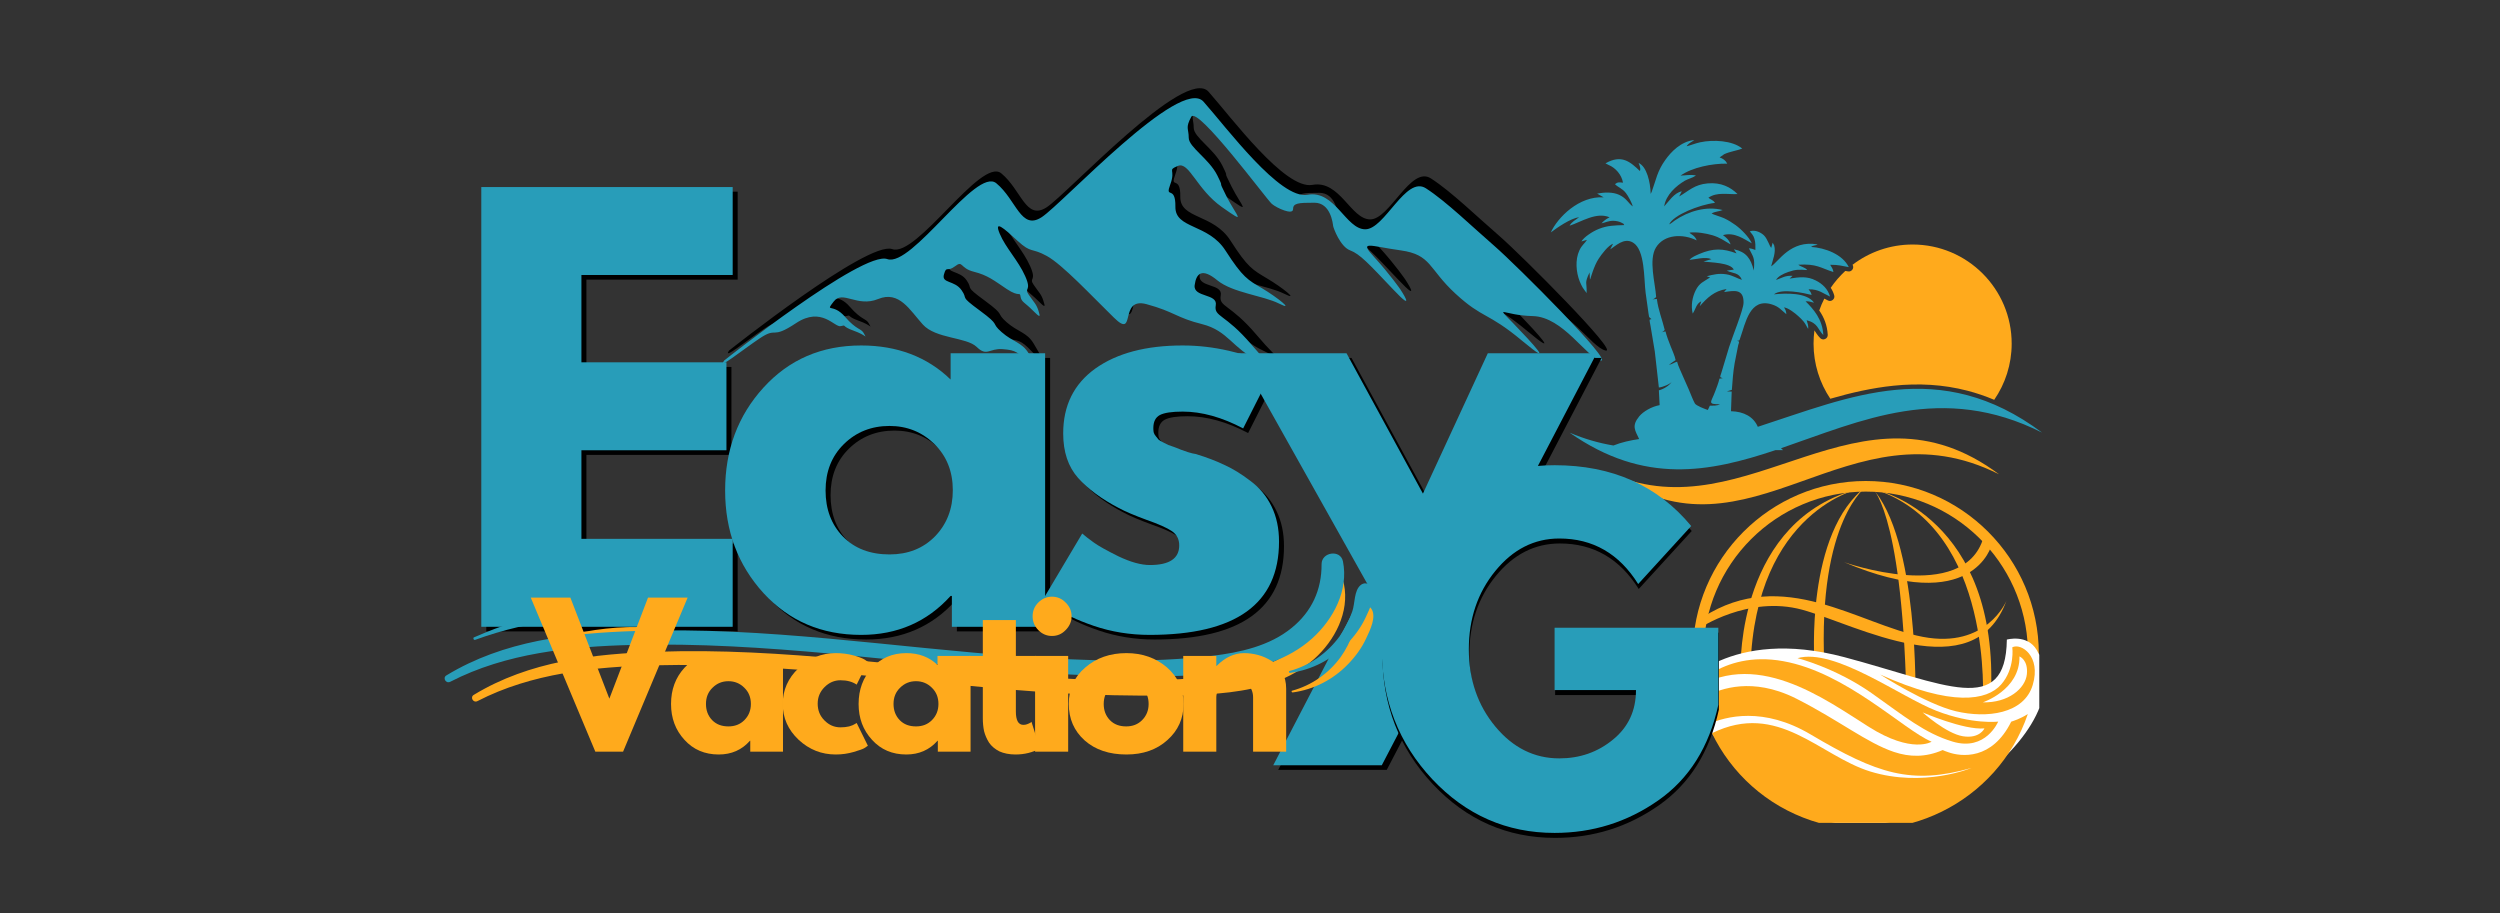 <svg xmlns="http://www.w3.org/2000/svg" xmlns:xlink="http://www.w3.org/1999/xlink" width="167" zoomAndPan="magnify" viewBox="0 0 125.25 45.75" height="61" preserveAspectRatio="xMidYMid meet" version="1.0"><rect x="0" y="0" width="125.25" height="45.75" fill="#333333" stroke="none"/><defs><g/><clipPath id="6a6a4a67fa"><path d="M 36.156 4 L 80.887 4 L 80.887 18.203 L 36.156 18.203 Z M 36.156 4 " clip-rule="nonzero"/></clipPath><clipPath id="1565a17b8f"><path d="M 36 4 L 80.637 4 L 80.637 18.699 L 36 18.699 Z M 36 4 " clip-rule="nonzero"/></clipPath><clipPath id="1b5eab3c2c"><path d="M 87 24.082 L 94 24.082 L 94 34 L 87 34 Z M 87 24.082 " clip-rule="nonzero"/></clipPath><clipPath id="48d17ffafe"><path d="M 94 24.082 L 100 24.082 L 100 36 L 94 36 Z M 94 24.082 " clip-rule="nonzero"/></clipPath><clipPath id="05fc50cd1f"><path d="M 90 24.082 L 94 24.082 L 94 34 L 90 34 Z M 90 24.082 " clip-rule="nonzero"/></clipPath><clipPath id="b92291cf68"><path d="M 93 24.082 L 96 24.082 L 96 36 L 93 36 Z M 93 24.082 " clip-rule="nonzero"/></clipPath><clipPath id="a7a867bbae"><path d="M 84.273 24.082 L 102.168 24.082 L 102.168 36 L 84.273 36 Z M 84.273 24.082 " clip-rule="nonzero"/></clipPath><clipPath id="7ce23c3b5f"><path d="M 84.273 31.957 L 102.168 31.957 L 102.168 41.227 L 84.273 41.227 Z M 84.273 31.957 " clip-rule="nonzero"/></clipPath><clipPath id="ebef7303f4"><path d="M 84.273 33 L 97 33 L 97 38 L 84.273 38 Z M 84.273 33 " clip-rule="nonzero"/></clipPath><clipPath id="6631fa10cb"><path d="M 85.141 34.367 L 101.613 34.367 L 101.613 41.227 L 85.141 41.227 Z M 85.141 34.367 " clip-rule="nonzero"/></clipPath><clipPath id="fc2908599a"><path d="M 77.684 7 L 102.289 7 L 102.289 24 L 77.684 24 Z M 77.684 7 " clip-rule="nonzero"/></clipPath><clipPath id="a87ef1f268"><path d="M 23.418 28.676 L 68 28.676 L 68 35.387 L 23.418 35.387 Z M 23.418 28.676 " clip-rule="nonzero"/></clipPath><clipPath id="a43e7380ff"><path d="M 64 30 L 68.898 30 L 68.898 35 L 64 35 Z M 64 30 " clip-rule="nonzero"/></clipPath><clipPath id="6fdac807f7"><path d="M 22.035 27.516 L 68 27.516 L 68 34.223 L 22.035 34.223 Z M 22.035 27.516 " clip-rule="nonzero"/></clipPath></defs><g clip-path="url(#6a6a4a67fa)"><path fill="#000000" d="M 36.527 17.562 C 36.527 17.562 43.469 12.047 44.699 12.48 C 45.93 12.914 49.148 7.852 50.164 8.684 C 51.176 9.516 51.395 11.07 52.441 10.383 C 53.492 9.695 59.387 3.293 60.547 4.594 C 61.703 5.898 64.379 9.516 65.754 9.262 C 67.129 9.008 67.672 10.988 68.648 10.992 C 69.625 10.996 70.676 8.285 71.688 8.938 C 72.699 9.586 74.039 10.891 75.125 11.828 C 76.211 12.77 81.164 17.727 80.441 17.562 C 79.719 17.402 78.562 15.375 77.043 15.34 C 75.523 15.305 75.125 14.723 76.066 15.699 C 77.004 16.676 78.234 18.016 76.5 16.57 C 74.762 15.121 74.547 15.484 73.172 14.219 C 71.797 12.953 71.977 12.266 70.422 12.047 C 68.867 11.828 68.305 11.523 69.102 12.391 C 69.898 13.258 70.402 14 70.402 14 C 70.402 14 71.273 15.305 70.043 14 C 68.812 12.699 68.379 12.227 67.891 12.047 C 67.402 11.867 67.059 10.945 67.039 10.816 C 67.02 10.691 66.914 9.66 66.098 9.66 C 65.285 9.66 65.031 9.676 65.031 9.984 C 65.031 10.293 64.219 9.93 63.965 9.715 C 63.711 9.496 60.238 4.793 59.93 5.355 C 59.621 5.914 59.805 5.934 59.805 6.402 C 59.805 6.875 60.816 7.453 61.234 8.285 C 61.648 9.117 61.18 8.32 61.703 9.352 C 62.227 10.383 62.734 10.762 61.469 9.875 C 60.203 8.992 59.82 7.578 59.262 7.812 C 58.699 8.051 59.172 7.961 58.883 8.738 C 58.594 9.516 59.152 8.738 59.133 9.859 C 59.117 10.98 60.781 10.699 61.648 12.055 C 62.516 13.414 62.762 13.52 63.492 13.957 C 64.227 14.391 65.148 15.121 64.336 14.715 C 63.52 14.309 62 14.172 61.242 13.547 C 60.48 12.926 60.184 13.168 60.102 13.793 C 60.02 14.418 61.27 14.199 61.16 14.797 C 61.051 15.395 61.621 15.203 62.953 16.777 C 64.281 18.352 64.551 18.16 63.277 17.562 C 62 16.969 61.785 16.07 60.48 15.746 C 59.18 15.422 59.098 15.121 57.688 14.742 C 56.277 14.363 57.199 16.531 56.059 15.422 C 54.922 14.309 53.48 12.762 52.695 12.328 C 51.91 11.895 51.938 12.219 51.23 11.566 C 50.523 10.918 50.035 10.5 50.336 11.211 C 50.633 11.922 51.258 12.543 51.609 13.332 C 51.961 14.117 51.527 13.887 51.785 14.266 C 52.043 14.648 52.168 14.73 52.273 15.066 C 52.383 15.406 52.371 15.434 51.977 15.039 C 51.582 14.648 51.422 14.633 51.379 14.363 C 51.34 14.09 51.34 14.418 50.688 13.98 C 50.035 13.547 49.738 13.289 49.031 13.113 C 48.328 12.938 48.504 12.531 48.098 12.844 C 47.691 13.156 47.676 12.789 47.539 13.25 C 47.406 13.711 48.07 13.535 48.422 14.035 C 48.773 14.539 48.273 14.281 49.344 15.066 C 50.418 15.855 49.859 15.637 50.43 16.141 C 51 16.641 51.445 16.641 51.785 17.211 C 52.125 17.781 52.574 18.539 51.91 17.836 C 51.242 17.129 51.164 17.047 50.484 16.992 C 49.805 16.941 49.695 17.387 49.184 16.887 C 48.668 16.383 47.133 16.48 46.48 15.758 C 45.832 15.039 45.301 14.051 44.242 14.484 C 43.188 14.918 42.465 14.023 42.02 14.605 C 41.57 15.191 41.965 14.66 42.574 15.367 C 43.188 16.07 43.402 15.938 43.539 16.223 C 43.676 16.504 43.676 16.301 43.023 16.07 C 42.371 15.84 42.684 15.758 42.371 15.84 C 42.059 15.922 41.422 14.836 40.133 15.691 C 38.844 16.547 39.223 15.84 38.316 16.453 C 37.406 17.062 36.18 18.066 36.527 17.562 " fill-opacity="1" fill-rule="nonzero"/></g><g clip-path="url(#1565a17b8f)"><path fill="#289db9" d="M 36.281 18.062 C 36.281 18.062 43.223 12.543 44.453 12.98 C 45.684 13.414 48.902 8.348 49.914 9.18 C 50.926 10.012 51.145 11.566 52.191 10.879 C 53.242 10.191 59.141 3.789 60.297 5.094 C 61.453 6.395 64.133 10.012 65.508 9.758 C 66.879 9.504 67.422 11.484 68.398 11.488 C 69.375 11.496 70.426 8.781 71.438 9.434 C 72.453 10.086 73.789 11.387 74.875 12.328 C 75.961 13.27 80.918 18.223 80.191 18.062 C 79.469 17.898 78.312 15.871 76.793 15.836 C 75.273 15.801 74.875 15.223 75.816 16.199 C 76.758 17.176 77.988 18.512 76.25 17.066 C 74.516 15.621 74.297 15.98 72.922 14.715 C 71.547 13.449 71.727 12.762 70.172 12.543 C 68.617 12.328 68.055 12.02 68.852 12.887 C 69.648 13.758 70.156 14.496 70.156 14.496 C 70.156 14.496 71.023 15.801 69.793 14.496 C 68.562 13.195 68.129 12.727 67.641 12.543 C 67.152 12.363 66.809 11.441 66.789 11.316 C 66.773 11.188 66.664 10.156 65.852 10.156 C 65.035 10.156 64.781 10.176 64.781 10.484 C 64.781 10.789 63.969 10.43 63.715 10.211 C 63.461 9.992 59.988 5.293 59.684 5.852 C 59.375 6.414 59.555 6.43 59.555 6.902 C 59.555 7.371 60.566 7.949 60.984 8.781 C 61.398 9.613 60.93 8.816 61.453 9.848 C 61.98 10.879 62.484 11.262 61.219 10.375 C 59.953 9.488 59.574 8.078 59.012 8.312 C 58.453 8.547 58.922 8.457 58.633 9.234 C 58.344 10.012 58.902 9.234 58.887 10.355 C 58.867 11.477 60.531 11.195 61.398 12.555 C 62.27 13.91 62.512 14.02 63.246 14.453 C 63.977 14.887 64.898 15.621 64.086 15.211 C 63.273 14.805 61.754 14.668 60.992 14.047 C 60.234 13.422 59.934 13.668 59.852 14.289 C 59.773 14.914 61.02 14.695 60.91 15.293 C 60.805 15.891 61.371 15.699 62.703 17.273 C 64.031 18.848 64.305 18.66 63.027 18.062 C 61.754 17.465 61.535 16.57 60.234 16.242 C 58.93 15.918 58.848 15.621 57.438 15.238 C 56.027 14.859 56.949 17.031 55.812 15.918 C 54.672 14.805 53.234 13.258 52.445 12.824 C 51.66 12.391 51.688 12.715 50.98 12.066 C 50.277 11.414 49.789 10.996 50.086 11.707 C 50.383 12.418 51.008 13.043 51.359 13.828 C 51.715 14.617 51.281 14.387 51.539 14.766 C 51.797 15.145 51.918 15.227 52.027 15.566 C 52.133 15.906 52.121 15.93 51.727 15.539 C 51.336 15.145 51.172 15.133 51.129 14.859 C 51.09 14.59 51.09 14.914 50.438 14.48 C 49.789 14.047 49.488 13.789 48.785 13.613 C 48.078 13.434 48.254 13.027 47.848 13.34 C 47.441 13.652 47.426 13.285 47.293 13.746 C 47.156 14.207 47.82 14.031 48.172 14.535 C 48.527 15.035 48.023 14.777 49.098 15.566 C 50.168 16.352 49.609 16.137 50.18 16.637 C 50.75 17.141 51.199 17.141 51.539 17.707 C 51.875 18.277 52.324 19.039 51.66 18.332 C 50.996 17.629 50.914 17.547 50.234 17.492 C 49.559 17.438 49.449 17.887 48.934 17.383 C 48.418 16.883 46.883 16.977 46.234 16.258 C 45.582 15.539 45.055 14.547 43.996 14.98 C 42.938 15.414 42.219 14.52 41.77 15.105 C 41.324 15.688 41.715 15.16 42.328 15.863 C 42.938 16.57 43.152 16.434 43.289 16.719 C 43.426 17.004 43.426 16.801 42.773 16.57 C 42.121 16.34 42.434 16.258 42.121 16.34 C 41.812 16.418 41.172 15.336 39.883 16.188 C 38.598 17.043 38.977 16.34 38.066 16.949 C 37.156 17.559 35.93 18.562 36.281 18.062 " fill-opacity="1" fill-rule="nonzero"/></g><g fill="#000000" fill-opacity="1"><g transform="translate(22.754, 31.634)"><g><path d="M 14.203 -22.031 L 14.203 -17.625 L 6.625 -17.625 L 6.625 -13.25 L 13.891 -13.25 L 13.891 -8.844 L 6.625 -8.844 L 6.625 -4.406 L 14.203 -4.406 L 14.203 0 L 1.609 0 L 1.609 -22.031 Z M 14.203 -22.031 "/></g></g></g><g fill="#000000" fill-opacity="1"><g transform="translate(35.97, 31.634)"><g><path d="M 2.531 -1.688 C 1.25 -3.094 0.609 -4.805 0.609 -6.828 C 0.609 -8.859 1.25 -10.578 2.531 -11.984 C 3.812 -13.391 5.441 -14.094 7.422 -14.094 C 9.234 -14.094 10.727 -13.523 11.906 -12.391 L 11.906 -13.703 L 16.641 -13.703 L 16.641 0 L 11.969 0 L 11.969 -1.547 L 11.906 -1.547 C 10.727 -0.242 9.234 0.406 7.422 0.406 C 5.441 0.406 3.812 -0.289 2.531 -1.688 Z M 6.562 -9.156 C 5.945 -8.551 5.641 -7.773 5.641 -6.828 C 5.641 -5.891 5.93 -5.117 6.516 -4.516 C 7.098 -3.922 7.875 -3.625 8.844 -3.625 C 9.77 -3.625 10.531 -3.926 11.125 -4.531 C 11.719 -5.145 12.016 -5.914 12.016 -6.844 C 12.016 -7.781 11.707 -8.551 11.094 -9.156 C 10.477 -9.758 9.727 -10.062 8.844 -10.062 C 7.938 -10.062 7.176 -9.758 6.562 -9.156 Z M 6.562 -9.156 "/></g></g></g><g fill="#000000" fill-opacity="1"><g transform="translate(51.937, 31.634)"><g><path d="M 7.562 -14.094 C 8.344 -14.094 9.113 -14.004 9.875 -13.828 C 10.645 -13.648 11.219 -13.473 11.594 -13.297 L 12.156 -13.031 L 10.594 -9.938 C 9.531 -10.5 8.52 -10.781 7.562 -10.781 C 7.02 -10.781 6.641 -10.723 6.422 -10.609 C 6.203 -10.492 6.094 -10.273 6.094 -9.953 C 6.094 -9.891 6.098 -9.82 6.109 -9.75 C 6.129 -9.676 6.164 -9.609 6.219 -9.547 C 6.27 -9.484 6.316 -9.426 6.359 -9.375 C 6.41 -9.332 6.488 -9.285 6.594 -9.234 C 6.695 -9.18 6.781 -9.141 6.844 -9.109 C 6.906 -9.086 7.008 -9.051 7.156 -9 C 7.301 -8.945 7.406 -8.906 7.469 -8.875 C 7.539 -8.852 7.66 -8.812 7.828 -8.75 C 8.004 -8.695 8.133 -8.664 8.219 -8.656 C 8.77 -8.488 9.25 -8.305 9.656 -8.109 C 10.07 -7.922 10.504 -7.656 10.953 -7.312 C 11.41 -6.977 11.766 -6.551 12.016 -6.031 C 12.266 -5.52 12.391 -4.93 12.391 -4.266 C 12.391 -1.148 10.227 0.406 5.906 0.406 C 4.926 0.406 3.992 0.254 3.109 -0.047 C 2.234 -0.348 1.598 -0.656 1.203 -0.969 L 0.609 -1.438 L 2.531 -4.672 C 2.676 -4.547 2.863 -4.398 3.094 -4.234 C 3.32 -4.066 3.738 -3.832 4.344 -3.531 C 4.957 -3.238 5.484 -3.094 5.922 -3.094 C 6.898 -3.094 7.391 -3.422 7.391 -4.078 C 7.391 -4.391 7.266 -4.629 7.016 -4.797 C 6.773 -4.961 6.352 -5.148 5.75 -5.359 C 5.156 -5.578 4.691 -5.773 4.359 -5.953 C 3.504 -6.398 2.828 -6.898 2.328 -7.453 C 1.828 -8.016 1.578 -8.758 1.578 -9.688 C 1.578 -11.082 2.113 -12.164 3.188 -12.938 C 4.27 -13.707 5.727 -14.094 7.562 -14.094 Z M 7.562 -14.094 "/></g></g></g><g fill="#000000" fill-opacity="1"><g transform="translate(62.804, 31.634)"><g><path d="M 11.984 -13.703 L 17.438 -13.703 L 6.672 6.938 L 1.234 6.938 L 5.953 -2.141 L -0.531 -13.703 L 4.906 -13.703 L 8.734 -6.672 Z M 11.984 -13.703 "/></g></g></g><g fill="#289db9" fill-opacity="1"><g transform="translate(22.504, 31.402)"><g><path d="M 14.203 -22.031 L 14.203 -17.625 L 6.625 -17.625 L 6.625 -13.25 L 13.891 -13.25 L 13.891 -8.844 L 6.625 -8.844 L 6.625 -4.406 L 14.203 -4.406 L 14.203 0 L 1.609 0 L 1.609 -22.031 Z M 14.203 -22.031 "/></g></g></g><g fill="#289db9" fill-opacity="1"><g transform="translate(35.72, 31.402)"><g><path d="M 2.531 -1.688 C 1.25 -3.094 0.609 -4.805 0.609 -6.828 C 0.609 -8.859 1.25 -10.578 2.531 -11.984 C 3.812 -13.391 5.441 -14.094 7.422 -14.094 C 9.234 -14.094 10.727 -13.523 11.906 -12.391 L 11.906 -13.703 L 16.641 -13.703 L 16.641 0 L 11.969 0 L 11.969 -1.547 L 11.906 -1.547 C 10.727 -0.242 9.234 0.406 7.422 0.406 C 5.441 0.406 3.812 -0.289 2.531 -1.688 Z M 6.562 -9.156 C 5.945 -8.551 5.641 -7.773 5.641 -6.828 C 5.641 -5.891 5.93 -5.117 6.516 -4.516 C 7.098 -3.922 7.875 -3.625 8.844 -3.625 C 9.77 -3.625 10.531 -3.926 11.125 -4.531 C 11.719 -5.145 12.016 -5.914 12.016 -6.844 C 12.016 -7.781 11.707 -8.551 11.094 -9.156 C 10.477 -9.758 9.727 -10.062 8.844 -10.062 C 7.938 -10.062 7.176 -9.758 6.562 -9.156 Z M 6.562 -9.156 "/></g></g></g><g fill="#289db9" fill-opacity="1"><g transform="translate(51.688, 31.402)"><g><path d="M 7.562 -14.094 C 8.344 -14.094 9.113 -14.004 9.875 -13.828 C 10.645 -13.648 11.219 -13.473 11.594 -13.297 L 12.156 -13.031 L 10.594 -9.938 C 9.531 -10.5 8.52 -10.781 7.562 -10.781 C 7.02 -10.781 6.641 -10.723 6.422 -10.609 C 6.203 -10.492 6.094 -10.273 6.094 -9.953 C 6.094 -9.891 6.098 -9.82 6.109 -9.75 C 6.129 -9.676 6.164 -9.609 6.219 -9.547 C 6.27 -9.484 6.316 -9.426 6.359 -9.375 C 6.41 -9.332 6.488 -9.285 6.594 -9.234 C 6.695 -9.18 6.781 -9.141 6.844 -9.109 C 6.906 -9.086 7.008 -9.051 7.156 -9 C 7.301 -8.945 7.406 -8.906 7.469 -8.875 C 7.539 -8.852 7.66 -8.812 7.828 -8.75 C 8.004 -8.695 8.133 -8.664 8.219 -8.656 C 8.77 -8.488 9.25 -8.305 9.656 -8.109 C 10.07 -7.922 10.504 -7.656 10.953 -7.312 C 11.41 -6.977 11.766 -6.551 12.016 -6.031 C 12.266 -5.52 12.391 -4.93 12.391 -4.266 C 12.391 -1.148 10.227 0.406 5.906 0.406 C 4.926 0.406 3.992 0.254 3.109 -0.047 C 2.234 -0.348 1.598 -0.656 1.203 -0.969 L 0.609 -1.438 L 2.531 -4.672 C 2.676 -4.547 2.863 -4.398 3.094 -4.234 C 3.32 -4.066 3.738 -3.832 4.344 -3.531 C 4.957 -3.238 5.484 -3.094 5.922 -3.094 C 6.898 -3.094 7.391 -3.422 7.391 -4.078 C 7.391 -4.391 7.266 -4.629 7.016 -4.797 C 6.773 -4.961 6.352 -5.148 5.75 -5.359 C 5.156 -5.578 4.691 -5.773 4.359 -5.953 C 3.504 -6.398 2.828 -6.898 2.328 -7.453 C 1.828 -8.016 1.578 -8.758 1.578 -9.688 C 1.578 -11.082 2.113 -12.164 3.188 -12.938 C 4.27 -13.707 5.727 -14.094 7.562 -14.094 Z M 7.562 -14.094 "/></g></g></g><g fill="#289db9" fill-opacity="1"><g transform="translate(62.555, 31.402)"><g><path d="M 11.984 -13.703 L 17.438 -13.703 L 6.672 6.938 L 1.234 6.938 L 5.953 -2.141 L -0.531 -13.703 L 4.906 -13.703 L 8.734 -6.672 Z M 11.984 -13.703 "/></g></g></g><g clip-path="url(#1b5eab3c2c)"><path fill="#ffaa1c" d="M 87.207 33.383 C 87.207 33.383 87.043 25.988 93.207 24.469 C 93.207 24.469 87.949 25.535 87.699 33.426 L 87.207 33.383 " fill-opacity="1" fill-rule="nonzero"/></g><g clip-path="url(#48d17ffafe)"><path fill="#ffaa1c" d="M 94.027 24.551 C 94.027 24.551 100.191 25.906 99.742 34.863 L 99.336 35.188 C 99.336 35.188 99.906 26.562 94.027 24.551 " fill-opacity="1" fill-rule="nonzero"/></g><g clip-path="url(#05fc50cd1f)"><path fill="#ffaa1c" d="M 90.906 33.219 C 90.906 33.219 90.414 26.645 93.535 24.344 C 93.535 24.344 91.07 26.027 91.398 33.301 L 90.906 33.219 " fill-opacity="1" fill-rule="nonzero"/></g><g clip-path="url(#b92291cf68)"><path fill="#ffaa1c" d="M 93.742 24.387 C 93.742 24.387 95.262 25.371 95.508 34.781 L 95.961 35.07 C 95.961 35.07 96.168 26.973 93.742 24.387 " fill-opacity="1" fill-rule="nonzero"/></g><g clip-path="url(#a7a867bbae)"><path fill="#ffaa1c" d="M 85.344 32.762 C 85.344 28.277 88.992 24.629 93.477 24.629 C 97.879 24.629 101.469 28.148 101.598 32.52 C 101.328 32.465 100.703 32.344 100.703 32.344 L 100.691 32.656 C 100.691 32.668 100.637 33.777 99.699 34.379 C 98.699 35.02 97.004 34.879 94.805 33.973 C 90.648 32.254 87.254 33.098 85.426 33.871 C 85.375 33.5 85.344 33.129 85.344 32.762 Z M 84.809 32.762 C 84.809 33.27 84.855 33.789 84.949 34.301 L 85.008 34.641 L 85.324 34.496 C 86.973 33.734 90.371 32.715 94.602 34.465 C 97.008 35.457 98.824 35.578 99.992 34.82 C 100.84 34.273 101.102 33.43 101.184 32.98 C 101.453 33.035 102.133 33.168 102.133 33.168 L 102.141 32.816 L 102.145 32.762 C 102.145 27.984 98.254 24.098 93.477 24.098 C 88.699 24.098 84.809 27.984 84.809 32.762 " fill-opacity="1" fill-rule="nonzero"/></g><g clip-path="url(#7ce23c3b5f)"><path fill="#ffffff" d="M 84.273 34.414 C 84.273 34.414 86.641 31.395 92.395 32.922 C 97.426 34.258 100.492 35.965 100.543 32.043 C 100.543 32.043 101.566 31.758 102.039 32.562 C 103.473 34.996 100.957 37.824 98.738 39.32 C 96.52 40.812 90.207 44.832 84.273 34.414 " fill-opacity="1" fill-rule="nonzero"/></g><g clip-path="url(#ebef7303f4)"><path fill="#ffaa1c" d="M 84.613 34.703 C 87.848 32.328 91.473 35.066 93.637 36.422 C 95.797 37.781 96.773 37.16 96.773 37.16 C 95.355 36.562 92.516 33.695 89.34 33.125 C 86.168 32.551 84.613 34.703 84.613 34.703 " fill-opacity="1" fill-rule="nonzero"/></g><path fill="#ffaa1c" d="M 101.547 33.773 C 101.473 34.496 100.613 35.219 99.336 35.188 C 99.336 35.188 101.207 34.574 101.176 32.887 C 101.176 32.887 101.617 33.055 101.547 33.773 Z M 100.816 32.43 C 100.816 32.43 100.961 33.496 100.254 34.297 C 99.547 35.098 97.789 35.414 94.195 33.793 C 94.195 33.793 96.488 35.273 97.988 35.633 C 99.531 36 101.406 35.773 101.84 34.316 C 102.273 32.863 101.246 32.199 100.816 32.43 " fill-opacity="1" fill-rule="nonzero"/><path fill="#ffaa1c" d="M 98.344 36.887 C 97.5 36.75 96.324 35.691 96.324 35.691 C 96.324 35.691 98.398 36.59 99.422 36.492 C 99.422 36.492 99.191 37.02 98.344 36.887 Z M 97.016 35.613 C 95.211 34.914 91.918 32.449 90.055 32.973 C 90.055 32.973 91.961 33.457 93.773 34.73 C 95.395 35.875 96.422 36.734 97.832 37.156 C 99.488 37.652 100.109 36.152 100.109 36.152 C 100.109 36.152 98.82 36.312 97.016 35.613 " fill-opacity="1" fill-rule="nonzero"/><g clip-path="url(#6631fa10cb)"><path fill="#ffaa1c" d="M 100.762 36.156 C 99.801 38.098 98.25 37.918 97.602 37.684 C 97.48 37.645 97.387 37.605 97.328 37.578 C 96.461 37.953 95.672 37.934 94.887 37.672 C 93.535 37.219 92.152 36.098 90.008 35.008 C 89.703 34.852 89.41 34.734 89.133 34.641 C 87.191 33.996 85.781 34.668 85.195 35.039 C 85.184 35.047 85.172 35.055 85.16 35.062 C 85.266 35.484 85.402 35.891 85.566 36.289 C 86.469 35.883 88.352 35.395 90.715 36.797 C 94.07 38.785 95.754 39.328 98.766 38.477 C 98.766 38.477 96.371 39.473 93.699 38.652 C 91.16 37.867 89.086 35.105 85.77 36.734 C 86.738 38.734 88.484 40.355 90.758 41.113 C 95.219 42.594 100.082 40.215 101.594 35.773 C 101.211 36.016 100.887 36.113 100.762 36.156 " fill-opacity="1" fill-rule="nonzero"/></g><path fill="#ffaa1c" d="M 85.113 31.492 C 85.113 31.492 87.578 29.809 90.289 30.547 C 93 31.289 98.879 34.574 100.523 30.098 C 100.523 30.098 99.535 32.52 96.332 31.906 C 93.125 31.289 89.344 28.328 85.316 30.918 L 85.113 31.492 " fill-opacity="1" fill-rule="nonzero"/><path fill="#ffaa1c" d="M 99.781 27.301 C 99.781 27.301 98.879 30.918 92.387 28.164 C 92.387 28.164 98.387 30.301 99.371 26.934 L 99.781 27.301 " fill-opacity="1" fill-rule="nonzero"/><g clip-path="url(#fc2908599a)"><path fill="#289db9" d="M 78.637 21.676 C 79.379 21.992 80.109 22.199 80.832 22.32 C 81.238 22.156 81.695 22.059 82.121 21.996 C 81.914 21.555 81.734 21.34 82.125 20.859 C 82.316 20.625 82.738 20.371 83.148 20.297 L 83.109 19.555 C 83.359 19.496 83.656 19.297 83.75 19.129 C 83.691 19.234 83.309 19.398 83.109 19.414 L 82.906 17.613 L 82.695 16.348 C 82.621 15.945 82.621 16.031 82.738 15.988 L 82.621 15.883 C 82.621 15.875 82.59 15.719 82.59 15.703 L 82.445 14.664 C 82.355 13.965 82.422 12.516 81.812 12.152 C 81.355 11.879 80.922 12.344 80.672 12.492 L 80.816 12.211 C 80.578 12.289 80.246 12.727 80.094 12.961 C 79.855 13.316 79.676 13.98 79.676 13.977 C 79.672 13.969 79.664 13.992 79.656 14 L 79.637 13.648 C 79.359 14.234 79.516 14.121 79.488 14.688 C 79.457 14.625 79.355 14.512 79.297 14.414 C 79.238 14.309 79.191 14.215 79.145 14.102 C 78.961 13.637 78.91 13.023 79.121 12.559 C 79.254 12.262 79.391 12.211 79.508 12.016 L 79.227 12.098 C 79.352 11.883 79.781 11.594 80.102 11.469 C 80.527 11.297 80.887 11.293 81.375 11.277 C 81.312 11.18 81.379 11.234 81.258 11.168 C 81.137 11.098 80.98 11.066 80.832 11.062 C 80.578 11.059 80.434 11.148 80.234 11.191 C 80.336 11.078 80.469 10.965 80.641 10.887 C 79.973 10.602 79.215 11.121 78.633 11.309 C 78.766 11.09 78.926 11.031 79.117 10.879 C 78.668 10.945 78.008 11.41 77.695 11.645 C 78.035 10.898 79.109 9.809 80.344 9.887 L 80.016 9.699 C 80.383 9.629 80.805 9.613 81.121 9.762 C 81.488 9.934 81.555 10.152 81.801 10.344 C 81.758 10.156 81.562 9.805 81.461 9.676 C 81.277 9.434 81.062 9.387 80.91 9.227 C 81.043 9.113 81.125 9.133 81.312 9.152 C 81.246 8.758 80.941 8.406 80.586 8.262 L 80.434 8.184 C 81.238 7.723 81.672 8.102 82.156 8.566 C 82.219 8.457 82.137 8.277 82.094 8.164 C 82.504 8.348 82.684 9.121 82.699 9.715 L 82.75 9.609 C 82.973 9 83.02 8.586 83.438 8.004 C 83.715 7.617 84.211 7.082 84.887 7.016 C 84.75 7.121 84.598 7.164 84.5 7.328 C 84.73 7.273 84.91 7.188 85.176 7.129 C 85.832 6.988 86.789 7.035 87.285 7.441 C 87.277 7.445 87.266 7.449 87.258 7.453 C 86.973 7.559 86.66 7.594 86.379 7.727 L 86.152 7.887 C 86.324 7.945 86.453 8.035 86.535 8.199 C 85.785 8.184 84.777 8.387 84.195 8.797 C 84.488 8.789 84.652 8.738 84.965 8.785 C 84.82 8.91 84.578 8.957 84.414 9.051 C 83.969 9.316 83.465 9.758 83.375 10.34 C 83.586 10.117 83.883 9.648 84.258 9.586 L 84.125 9.844 C 84.617 9.559 84.887 9.246 85.555 9.188 C 86.223 9.129 86.703 9.375 87.051 9.723 C 86.559 9.75 86.023 9.605 85.59 9.906 C 85.719 10.016 85.836 10.02 85.918 10.164 C 85.145 10.254 83.836 10.77 83.625 11.242 C 83.742 11.184 83.801 11.121 83.906 11.047 C 84.594 10.578 85.488 10.312 86.305 10.523 C 86.141 10.594 85.914 10.594 85.75 10.695 C 85.824 10.75 86.242 10.867 86.387 10.938 C 86.605 11.043 86.766 11.145 86.945 11.273 C 87.215 11.465 87.629 11.875 87.766 12.191 C 87.406 12 86.895 11.605 86.32 11.781 C 86.496 11.91 86.617 12.008 86.703 12.246 C 86.375 12.055 86.176 11.902 85.793 11.785 C 85.457 11.688 85.02 11.613 84.648 11.652 C 84.676 11.73 84.91 11.777 85.004 12.043 C 84.309 11.699 83.375 11.734 82.965 12.398 C 82.586 13.012 82.926 14.172 82.973 14.879 C 82.902 14.953 82.852 14.984 82.777 15 L 83.008 14.977 C 83.078 15.531 83.281 16.02 83.402 16.527 C 83.352 16.594 83.293 16.641 83.219 16.652 L 83.441 16.602 C 83.496 16.824 83.605 17.109 83.688 17.32 C 83.766 17.527 83.914 17.836 83.949 18.043 C 83.852 18.105 83.711 18.199 83.613 18.277 C 83.805 18.242 83.855 18.164 84.023 18.121 C 84.074 18.344 84.223 18.621 84.312 18.844 C 84.41 19.078 84.512 19.293 84.609 19.516 C 84.699 19.723 84.809 20.027 84.914 20.215 C 84.973 20.324 85.434 20.5 85.562 20.539 L 85.664 20.324 C 85.879 20.32 86.004 20.336 86.176 20.254 C 85.516 20.254 85.723 20.172 85.926 19.621 C 85.996 19.43 86.094 19.195 86.145 18.969 L 86.309 18.949 C 86.141 18.891 86.172 18.898 86.238 18.684 L 86.629 17.387 C 86.797 16.852 87.348 15.516 87.352 15.168 C 87.363 14.449 86.871 14.562 86.375 14.633 L 86.504 14.48 C 85.887 14.57 85.527 14.922 85.156 15.344 L 85.234 15.094 C 84.973 15.223 84.961 15.48 84.805 15.711 C 84.707 15.316 84.785 14.887 84.949 14.555 C 85.137 14.168 85.355 14.117 85.676 13.898 L 85.508 13.84 C 85.828 13.758 86.102 13.684 86.484 13.742 C 86.824 13.797 87.02 13.949 87.27 14.02 C 87.113 13.637 86.824 13.711 86.512 13.559 L 86.863 13.508 C 86.695 13.148 85.672 13.156 85.344 13.102 L 85.742 12.984 C 85.445 12.848 84.965 12.992 84.645 13.02 C 84.75 12.883 84.965 12.801 85.121 12.73 C 85.836 12.422 86.324 12.441 87 12.695 L 86.871 12.488 C 87.477 12.621 87.715 12.941 87.863 13.551 C 87.934 12.902 87.832 12.879 87.621 12.441 C 87.77 12.445 87.832 12.492 87.945 12.523 C 87.949 12.32 87.953 12.16 87.898 11.969 C 87.871 11.875 87.84 11.816 87.793 11.75 L 87.664 11.59 C 87.957 11.488 88.254 11.672 88.383 11.801 C 88.555 11.98 88.652 12.328 88.738 12.418 L 88.812 12.156 L 88.887 12.297 C 88.984 12.645 88.812 13.027 88.734 13.344 C 89.102 13.121 89.699 12.004 91.066 12.246 C 90.938 12.32 90.867 12.273 90.734 12.371 C 91.43 12.414 92.312 12.738 92.625 13.383 C 92.258 13.32 92.121 13.262 91.691 13.266 C 91.77 13.41 91.824 13.438 91.855 13.629 C 91.195 13.422 91.031 13.207 90.094 13.262 C 90.223 13.371 90.438 13.391 90.543 13.531 C 90.137 13.5 89.957 13.496 89.594 13.625 C 89.344 13.711 89.066 13.852 88.98 14.027 C 89.254 13.934 89.453 13.789 89.809 13.82 L 89.656 13.957 C 90.152 13.883 90.531 13.828 90.969 14.051 C 91.301 14.215 91.582 14.484 91.684 14.859 C 91.355 14.711 91.105 14.477 90.609 14.496 C 90.684 14.605 90.723 14.617 90.762 14.777 C 90.387 14.68 89.262 14.43 88.875 14.746 C 89.441 14.691 90.512 14.637 90.883 15.164 C 90.711 15.133 90.664 15.086 90.461 15.098 C 90.844 15.477 91.312 15.996 91.348 16.785 C 91.051 16.488 91.094 16.195 90.512 16.043 C 90.555 16.191 90.609 16.309 90.59 16.48 C 90.504 16.352 90.484 16.266 90.367 16.117 C 90.262 15.988 90.195 15.93 90.082 15.828 C 89.945 15.699 89.578 15.41 89.371 15.402 C 89.441 15.473 89.488 15.594 89.496 15.742 C 89.227 15.523 89.129 15.363 88.766 15.25 C 87.66 14.91 87.453 16.18 87.184 16.938 C 87.137 17.074 87.168 17.055 87.027 17.074 C 87.168 17.125 87.137 17.098 87.082 17.301 L 86.906 18.195 C 86.828 18.637 86.801 19.074 86.766 19.531 L 86.512 19.609 L 86.758 19.617 L 86.723 20.602 C 87.375 20.617 87.859 20.891 88.066 21.383 C 92.66 19.898 97.172 17.832 102.312 21.676 C 97.301 19.152 93.234 21.086 89.227 22.457 L 89.305 22.527 C 89.309 22.52 89.32 22.539 89.328 22.551 L 88.953 22.551 C 85.652 23.656 82.379 24.301 78.637 21.676 Z M 78.637 21.676 " fill-opacity="1" fill-rule="evenodd"/></g><path fill="#ffaa1c" d="M 80.793 23.762 C 87.609 26.652 93.172 18.543 100.152 23.762 C 92.586 19.949 87.656 28.574 80.793 23.762 Z M 80.793 23.762 " fill-opacity="1" fill-rule="evenodd"/><path fill="#ffaa1c" d="M 95.82 12.25 C 98.562 12.25 100.785 14.473 100.785 17.215 C 100.785 18.258 100.461 19.23 99.91 20.031 C 99.477 19.848 99.031 19.695 98.566 19.574 C 97.348 19.258 96.117 19.195 94.867 19.324 C 93.793 19.434 92.738 19.676 91.699 19.977 C 91.168 19.188 90.859 18.234 90.859 17.215 C 90.859 16.988 90.875 16.766 90.902 16.551 C 90.938 16.602 90.969 16.656 91.004 16.707 C 91.062 16.793 91.125 16.871 91.195 16.941 C 91.262 17.008 91.355 17.023 91.438 16.984 C 91.523 16.949 91.574 16.867 91.57 16.773 C 91.543 16.297 91.387 15.906 91.145 15.555 C 91.215 15.352 91.301 15.152 91.398 14.961 C 91.461 14.992 91.523 15.027 91.59 15.059 C 91.668 15.094 91.758 15.082 91.824 15.023 C 91.891 14.969 91.918 14.883 91.895 14.801 C 91.855 14.66 91.797 14.535 91.719 14.418 C 91.93 14.109 92.176 13.828 92.449 13.574 C 92.496 13.582 92.543 13.59 92.59 13.598 C 92.672 13.613 92.75 13.578 92.801 13.512 C 92.852 13.445 92.859 13.363 92.824 13.285 C 92.82 13.281 92.816 13.273 92.812 13.266 C 93.648 12.629 94.691 12.25 95.82 12.25 Z M 95.82 12.25 " fill-opacity="1" fill-rule="evenodd"/><g clip-path="url(#a87ef1f268)"><path fill="#ffaa1c" d="M 23.922 35.125 C 26.625 33.727 29.773 33.406 32.77 33.332 C 35.992 33.25 39.207 33.461 42.414 33.754 C 45.656 34.059 48.887 34.434 52.141 34.664 C 53.758 34.773 55.383 34.84 57.008 34.848 C 58.535 34.859 60.078 34.867 61.602 34.684 C 63.137 34.5 64.668 34.066 65.844 33.012 C 66.875 32.082 67.617 30.668 67.332 29.266 C 67.215 28.676 66.297 28.812 66.297 29.402 C 66.305 30.652 65.816 31.707 64.852 32.496 C 63.77 33.387 62.316 33.699 60.969 33.867 C 57.898 34.223 54.777 34.105 51.699 33.895 C 45.453 33.453 39.227 32.434 32.953 32.652 C 29.754 32.754 26.523 33.121 23.738 34.812 C 23.535 34.93 23.711 35.234 23.922 35.125 Z M 23.922 35.125 " fill-opacity="1" fill-rule="nonzero"/></g><path fill="#ffaa1c" d="M 25.137 33.086 C 27.871 32.082 30.703 31.844 33.594 31.828 C 33.75 31.828 33.805 31.559 33.633 31.543 C 30.738 31.109 27.727 31.801 25.07 32.965 C 25.016 32.992 25.062 33.113 25.137 33.086 Z M 25.137 33.086 " fill-opacity="1" fill-rule="nonzero"/><g clip-path="url(#a43e7380ff)"><path fill="#ffaa1c" d="M 64.77 34.691 C 65.828 34.547 66.801 34.039 67.535 33.277 C 67.91 32.891 68.234 32.449 68.453 31.965 C 68.637 31.578 68.977 30.891 68.703 30.496 C 68.574 30.312 68.352 30.285 68.188 30.43 C 67.875 30.695 67.922 31.305 67.793 31.688 C 67.645 32.129 67.434 32.543 67.168 32.918 C 66.57 33.738 65.715 34.336 64.742 34.602 C 64.68 34.609 64.707 34.703 64.77 34.691 Z M 64.77 34.691 " fill-opacity="1" fill-rule="nonzero"/></g><g clip-path="url(#6fdac807f7)"><path fill="#289db9" d="M 22.559 34.156 C 25.34 32.719 28.586 32.387 31.672 32.312 C 34.992 32.227 38.305 32.445 41.605 32.746 C 44.945 33.059 48.277 33.449 51.629 33.684 C 53.293 33.797 54.969 33.863 56.645 33.875 C 58.215 33.883 59.805 33.891 61.375 33.703 C 62.953 33.516 64.535 33.07 65.746 31.98 C 66.805 31.023 67.574 29.566 67.281 28.121 C 67.156 27.516 66.211 27.656 66.211 28.262 C 66.219 29.551 65.719 30.637 64.723 31.449 C 63.609 32.367 62.113 32.691 60.723 32.859 C 57.562 33.23 54.344 33.105 51.172 32.891 C 44.738 32.434 38.324 31.383 31.859 31.613 C 28.566 31.715 25.234 32.094 22.367 33.836 C 22.16 33.957 22.34 34.27 22.559 34.156 Z M 22.559 34.156 " fill-opacity="1" fill-rule="nonzero"/></g><path fill="#289db9" d="M 23.809 32.055 C 26.629 31.023 29.543 30.777 32.523 30.762 C 32.684 30.762 32.738 30.484 32.559 30.469 C 29.578 30.023 26.477 30.73 23.742 31.934 C 23.684 31.961 23.73 32.086 23.809 32.055 Z M 23.809 32.055 " fill-opacity="1" fill-rule="nonzero"/><path fill="#289db9" d="M 64.641 33.711 C 65.727 33.562 66.73 33.039 67.488 32.254 C 67.875 31.859 68.207 31.402 68.434 30.902 C 68.621 30.504 68.973 29.797 68.688 29.387 C 68.559 29.199 68.328 29.172 68.16 29.32 C 67.836 29.598 67.887 30.223 67.754 30.617 C 67.602 31.074 67.383 31.5 67.109 31.887 C 66.492 32.727 65.613 33.344 64.609 33.617 C 64.543 33.629 64.574 33.723 64.641 33.711 Z M 64.641 33.711 " fill-opacity="1" fill-rule="nonzero"/><g fill="#000000" fill-opacity="1"><g transform="translate(68.756, 41.65)"><g><path d="M 17.359 -9.953 L 17.359 -6.094 C 16.898 -3.977 15.895 -2.379 14.344 -1.297 C 12.789 -0.211 11.062 0.328 9.156 0.328 C 6.758 0.328 4.719 -0.566 3.031 -2.359 C 1.344 -4.16 0.5 -6.332 0.5 -8.875 C 0.5 -11.457 1.32 -13.641 2.969 -15.422 C 4.625 -17.203 6.688 -18.094 9.156 -18.094 C 12.039 -18.094 14.32 -17.078 16 -15.047 L 13.344 -12.141 C 12.395 -13.66 11.078 -14.422 9.391 -14.422 C 8.141 -14.422 7.07 -13.879 6.188 -12.797 C 5.301 -11.711 4.859 -10.406 4.859 -8.875 C 4.859 -7.363 5.301 -6.07 6.188 -5 C 7.07 -3.938 8.141 -3.406 9.391 -3.406 C 10.422 -3.406 11.316 -3.719 12.078 -4.344 C 12.848 -4.969 13.234 -5.797 13.234 -6.828 L 9.156 -6.828 L 9.156 -9.953 Z M 17.359 -9.953 "/></g></g></g><g fill="#289db9" fill-opacity="1"><g transform="translate(68.729, 41.401)"><g><path d="M 17.359 -9.953 L 17.359 -6.094 C 16.898 -3.977 15.895 -2.379 14.344 -1.297 C 12.789 -0.211 11.062 0.328 9.156 0.328 C 6.758 0.328 4.719 -0.566 3.031 -2.359 C 1.344 -4.16 0.5 -6.332 0.5 -8.875 C 0.5 -11.457 1.32 -13.641 2.969 -15.422 C 4.625 -17.203 6.688 -18.094 9.156 -18.094 C 12.039 -18.094 14.32 -17.078 16 -15.047 L 13.344 -12.141 C 12.395 -13.66 11.078 -14.422 9.391 -14.422 C 8.141 -14.422 7.07 -13.879 6.188 -12.797 C 5.301 -11.711 4.859 -10.406 4.859 -8.875 C 4.859 -7.363 5.301 -6.07 6.188 -5 C 7.07 -3.938 8.141 -3.406 9.391 -3.406 C 10.422 -3.406 11.316 -3.719 12.078 -4.344 C 12.848 -4.969 13.234 -5.797 13.234 -6.828 L 9.156 -6.828 L 9.156 -9.953 Z M 17.359 -9.953 "/></g></g></g><g fill="#ffaa1c" fill-opacity="1"><g transform="translate(26.857, 37.659)"><g><path d="M 2.969 0 L -0.266 -7.719 L 1.719 -7.719 L 3.672 -2.656 L 5.609 -7.719 L 7.594 -7.719 L 4.359 0 Z M 2.969 0 "/></g></g></g><g fill="#ffaa1c" fill-opacity="1"><g transform="translate(33.4, 37.659)"><g><path d="M 0.891 -0.594 C 0.441 -1.082 0.219 -1.68 0.219 -2.391 C 0.219 -3.109 0.441 -3.711 0.891 -4.203 C 1.336 -4.691 1.91 -4.938 2.609 -4.938 C 3.242 -4.938 3.766 -4.738 4.172 -4.344 L 4.172 -4.797 L 5.828 -4.797 L 5.828 0 L 4.188 0 L 4.188 -0.547 L 4.172 -0.547 C 3.766 -0.086 3.242 0.141 2.609 0.141 C 1.91 0.141 1.336 -0.102 0.891 -0.594 Z M 2.297 -3.203 C 2.078 -2.992 1.969 -2.723 1.969 -2.391 C 1.969 -2.066 2.07 -1.797 2.281 -1.578 C 2.488 -1.367 2.758 -1.266 3.094 -1.266 C 3.414 -1.266 3.68 -1.367 3.891 -1.578 C 4.109 -1.797 4.219 -2.066 4.219 -2.391 C 4.219 -2.723 4.109 -2.992 3.891 -3.203 C 3.672 -3.422 3.406 -3.531 3.094 -3.531 C 2.781 -3.531 2.516 -3.422 2.297 -3.203 Z M 2.297 -3.203 "/></g></g></g><g fill="#ffaa1c" fill-opacity="1"><g transform="translate(38.997, 37.659)"><g><path d="M 3.109 -3.578 C 2.805 -3.578 2.539 -3.461 2.312 -3.234 C 2.082 -3.004 1.969 -2.727 1.969 -2.406 C 1.969 -2.07 2.082 -1.789 2.312 -1.562 C 2.539 -1.332 2.805 -1.219 3.109 -1.219 C 3.266 -1.219 3.41 -1.234 3.547 -1.266 C 3.68 -1.305 3.781 -1.348 3.844 -1.391 L 3.922 -1.438 L 4.484 -0.297 C 4.441 -0.266 4.379 -0.223 4.297 -0.172 C 4.223 -0.129 4.047 -0.066 3.766 0.016 C 3.484 0.098 3.188 0.141 2.875 0.141 C 2.164 0.141 1.547 -0.102 1.016 -0.594 C 0.484 -1.094 0.219 -1.691 0.219 -2.391 C 0.219 -3.086 0.484 -3.688 1.016 -4.188 C 1.547 -4.688 2.164 -4.938 2.875 -4.938 C 3.188 -4.938 3.477 -4.898 3.75 -4.828 C 4.02 -4.754 4.211 -4.68 4.328 -4.609 L 4.484 -4.5 L 3.922 -3.359 C 3.711 -3.504 3.441 -3.578 3.109 -3.578 Z M 3.109 -3.578 "/></g></g></g><g fill="#ffaa1c" fill-opacity="1"><g transform="translate(42.797, 37.659)"><g><path d="M 0.891 -0.594 C 0.441 -1.082 0.219 -1.68 0.219 -2.391 C 0.219 -3.109 0.441 -3.711 0.891 -4.203 C 1.336 -4.691 1.91 -4.938 2.609 -4.938 C 3.242 -4.938 3.766 -4.738 4.172 -4.344 L 4.172 -4.797 L 5.828 -4.797 L 5.828 0 L 4.188 0 L 4.188 -0.547 L 4.172 -0.547 C 3.766 -0.086 3.242 0.141 2.609 0.141 C 1.91 0.141 1.336 -0.102 0.891 -0.594 Z M 2.297 -3.203 C 2.078 -2.992 1.969 -2.723 1.969 -2.391 C 1.969 -2.066 2.07 -1.797 2.281 -1.578 C 2.488 -1.367 2.758 -1.266 3.094 -1.266 C 3.414 -1.266 3.68 -1.367 3.891 -1.578 C 4.109 -1.797 4.219 -2.066 4.219 -2.391 C 4.219 -2.723 4.109 -2.992 3.891 -3.203 C 3.672 -3.422 3.406 -3.531 3.094 -3.531 C 2.781 -3.531 2.516 -3.422 2.297 -3.203 Z M 2.297 -3.203 "/></g></g></g><g fill="#ffaa1c" fill-opacity="1"><g transform="translate(48.395, 37.659)"><g><path d="M 0.844 -4.797 L 0.844 -6.594 L 2.5 -6.594 L 2.5 -4.797 L 3.516 -4.797 L 3.516 -3.531 L 2.5 -3.531 L 2.5 -2.016 C 2.5 -1.566 2.625 -1.344 2.875 -1.344 C 2.938 -1.344 3 -1.352 3.062 -1.375 C 3.133 -1.406 3.191 -1.43 3.234 -1.453 L 3.281 -1.5 L 3.703 -0.156 C 3.336 0.039 2.93 0.141 2.484 0.141 C 2.172 0.141 1.898 0.086 1.672 -0.016 C 1.453 -0.129 1.281 -0.273 1.156 -0.453 C 1.039 -0.641 0.957 -0.832 0.906 -1.031 C 0.863 -1.238 0.844 -1.457 0.844 -1.688 L 0.844 -3.531 L 0.156 -3.531 L 0.156 -4.797 Z M 0.844 -4.797 "/></g></g></g><g fill="#ffaa1c" fill-opacity="1"><g transform="translate(51.296, 37.659)"><g><path d="M 0.719 -7.469 C 0.914 -7.664 1.145 -7.766 1.406 -7.766 C 1.676 -7.766 1.906 -7.664 2.094 -7.469 C 2.289 -7.281 2.391 -7.051 2.391 -6.781 C 2.391 -6.52 2.289 -6.289 2.094 -6.094 C 1.906 -5.895 1.676 -5.797 1.406 -5.797 C 1.145 -5.797 0.914 -5.895 0.719 -6.094 C 0.531 -6.289 0.438 -6.52 0.438 -6.781 C 0.438 -7.051 0.531 -7.281 0.719 -7.469 Z M 0.562 -4.797 L 0.562 0 L 2.219 0 L 2.219 -4.797 Z M 0.562 -4.797 "/></g></g></g><g fill="#ffaa1c" fill-opacity="1"><g transform="translate(53.327, 37.659)"><g><path d="M 1.016 -0.562 C 0.484 -1.039 0.219 -1.648 0.219 -2.391 C 0.219 -3.141 0.492 -3.75 1.047 -4.219 C 1.598 -4.695 2.285 -4.938 3.109 -4.938 C 3.91 -4.938 4.586 -4.695 5.141 -4.219 C 5.691 -3.738 5.969 -3.129 5.969 -2.391 C 5.969 -1.66 5.695 -1.055 5.156 -0.578 C 4.625 -0.098 3.941 0.141 3.109 0.141 C 2.242 0.141 1.547 -0.094 1.016 -0.562 Z M 2.297 -3.203 C 2.078 -2.992 1.969 -2.723 1.969 -2.391 C 1.969 -2.066 2.07 -1.797 2.281 -1.578 C 2.488 -1.367 2.758 -1.266 3.094 -1.266 C 3.414 -1.266 3.68 -1.367 3.891 -1.578 C 4.109 -1.797 4.219 -2.066 4.219 -2.391 C 4.219 -2.723 4.109 -2.992 3.891 -3.203 C 3.672 -3.422 3.406 -3.531 3.094 -3.531 C 2.781 -3.531 2.516 -3.422 2.297 -3.203 Z M 2.297 -3.203 "/></g></g></g><g fill="#ffaa1c" fill-opacity="1"><g transform="translate(58.718, 37.659)"><g><path d="M 0.562 0 L 0.562 -4.797 L 2.219 -4.797 L 2.219 -4.297 L 2.234 -4.297 C 2.66 -4.723 3.117 -4.938 3.609 -4.938 C 3.848 -4.938 4.082 -4.906 4.312 -4.844 C 4.551 -4.781 4.773 -4.68 4.984 -4.547 C 5.203 -4.422 5.379 -4.238 5.516 -4 C 5.648 -3.758 5.719 -3.477 5.719 -3.156 L 5.719 0 L 4.062 0 L 4.062 -2.719 C 4.062 -2.969 3.977 -3.188 3.812 -3.375 C 3.656 -3.562 3.453 -3.656 3.203 -3.656 C 2.953 -3.656 2.723 -3.555 2.516 -3.359 C 2.316 -3.16 2.219 -2.945 2.219 -2.719 L 2.219 0 Z M 0.562 0 "/></g></g></g></svg>